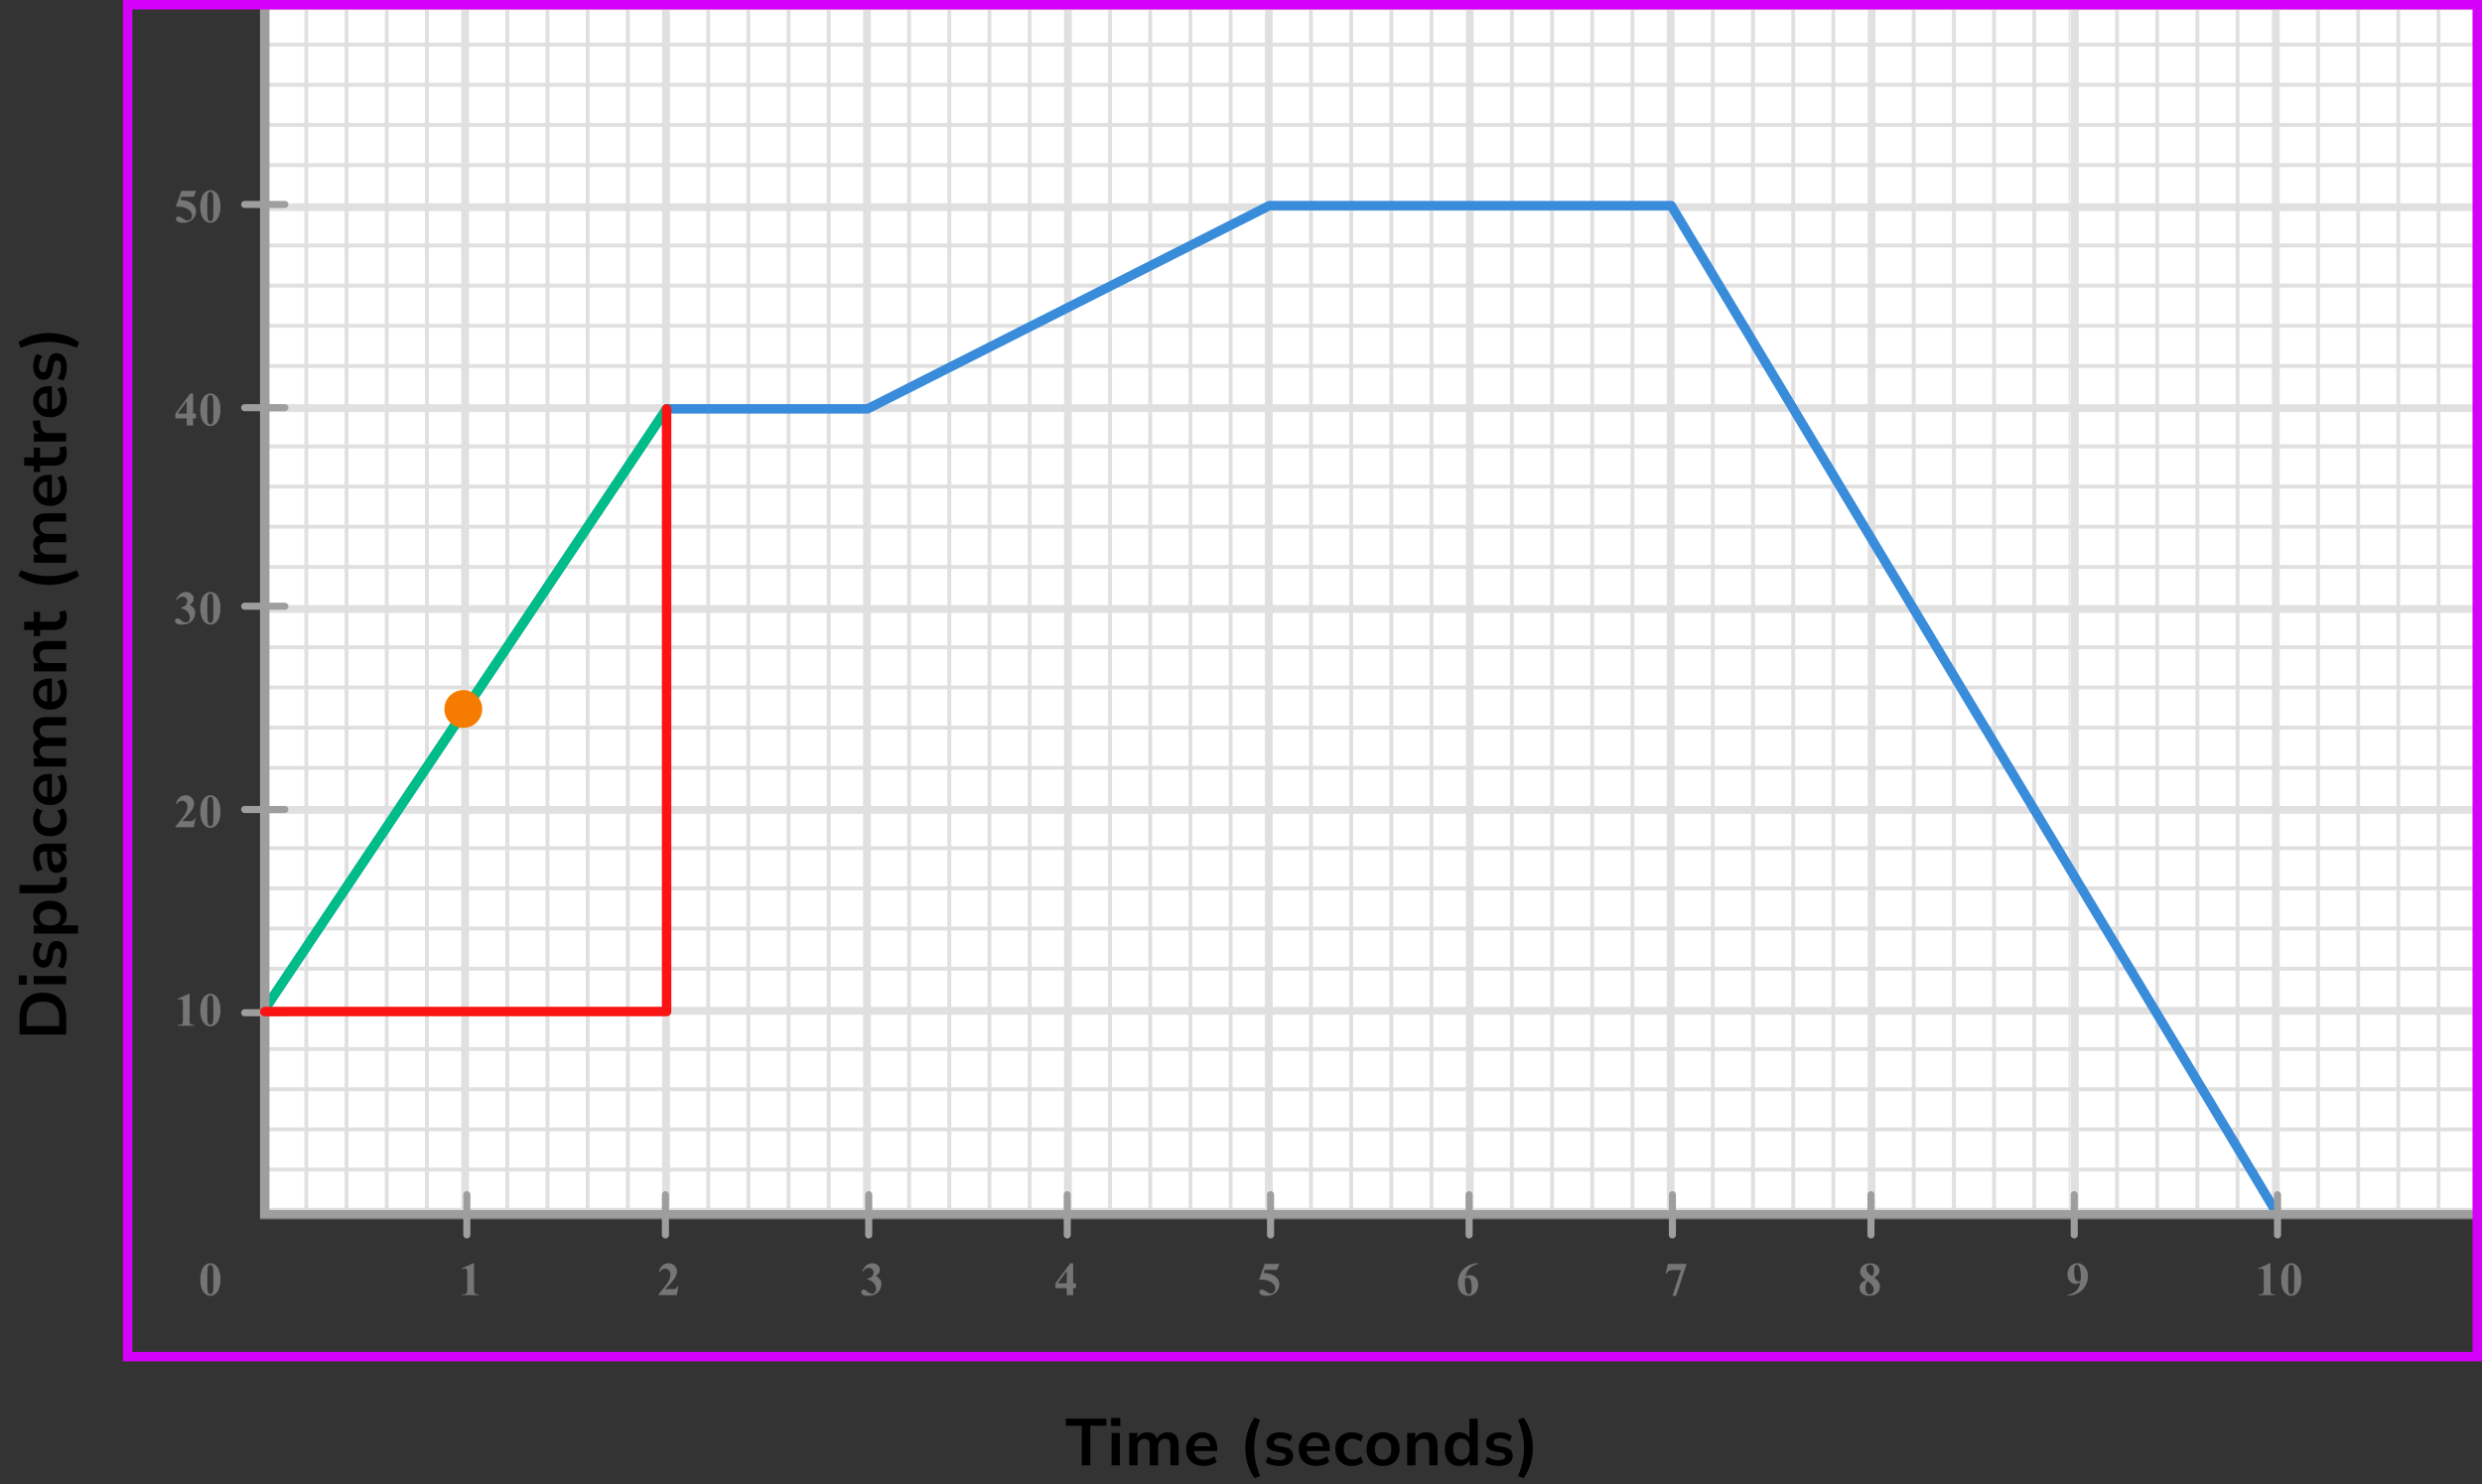 <?xml version="1.0" encoding="UTF-8"?> <svg xmlns="http://www.w3.org/2000/svg" width="525" height="314" viewBox="0 0 525 314" fill="none"><rect x="0" y="0" width="525" height="314" fill="#333333" stroke="none"/><mask id="mask0_2971_111430" style="mask-type:alpha" maskUnits="userSpaceOnUse" x="54" y="0" width="471" height="258"><rect x="54" width="471" height="258" fill="#C4C4C4"></rect></mask><g mask="url(#mask0_2971_111430)"><mask id="mask1_2971_111430" style="mask-type:alpha" maskUnits="userSpaceOnUse" x="56" y="-42" width="383" height="299"><rect x="56" y="-42" width="383" height="299" fill="#C4C4C4"></rect></mask><g mask="url(#mask1_2971_111430)"><mask id="mask2_2971_111430" style="mask-type:alpha" maskUnits="userSpaceOnUse" x="-3" y="-176" width="500" height="494"><rect x="-3" y="-176" width="500" height="493.421" fill="white"></rect></mask><g mask="url(#mask2_2971_111430)"><rect x="-3" y="-176" width="501.645" height="493.421" fill="white"></rect><line x1="55.889" y1="317.421" x2="55.889" y2="-176" stroke="#E0E0E0" stroke-width="1.645"></line><line x1="64.8" y1="317.421" x2="64.8" y2="-176" stroke="#E0E0E0" stroke-width="0.822"></line><line x1="73.3" y1="317.421" x2="73.3" y2="-176" stroke="#E0E0E0" stroke-width="0.822"></line><line x1="81.8" y1="317.421" x2="81.8" y2="-176" stroke="#E0E0E0" stroke-width="0.822"></line><line x1="90.3" y1="317.421" x2="90.3" y2="-176" stroke="#E0E0E0" stroke-width="0.822"></line><line x1="98.389" y1="317.421" x2="98.389" y2="-176" stroke="#E0E0E0" stroke-width="1.645"></line><line x1="107.3" y1="317.421" x2="107.3" y2="-176" stroke="#E0E0E0" stroke-width="0.822"></line><line x1="115.8" y1="317.421" x2="115.8" y2="-176" stroke="#E0E0E0" stroke-width="0.822"></line><line x1="124.3" y1="317.421" x2="124.3" y2="-176" stroke="#E0E0E0" stroke-width="0.822"></line><line x1="132.8" y1="317.421" x2="132.8" y2="-176" stroke="#E0E0E0" stroke-width="0.822"></line><line x1="140.889" y1="317.421" x2="140.889" y2="-176" stroke="#E0E0E0" stroke-width="1.645"></line><line x1="149.8" y1="317.421" x2="149.8" y2="-176" stroke="#E0E0E0" stroke-width="0.822"></line><line x1="158.3" y1="317.421" x2="158.3" y2="-176" stroke="#E0E0E0" stroke-width="0.822"></line><line x1="166.8" y1="317.421" x2="166.8" y2="-176" stroke="#E0E0E0" stroke-width="0.822"></line><line x1="175.3" y1="317.421" x2="175.3" y2="-176" stroke="#E0E0E0" stroke-width="0.822"></line><line x1="183.389" y1="317.421" x2="183.389" y2="-176" stroke="#E0E0E0" stroke-width="1.645"></line><line x1="192.3" y1="317.421" x2="192.3" y2="-176" stroke="#E0E0E0" stroke-width="0.822"></line><line x1="200.8" y1="317.421" x2="200.8" y2="-176" stroke="#E0E0E0" stroke-width="0.822"></line><line x1="209.3" y1="317.421" x2="209.3" y2="-176" stroke="#E0E0E0" stroke-width="0.822"></line><line x1="217.8" y1="317.421" x2="217.8" y2="-176" stroke="#E0E0E0" stroke-width="0.822"></line><line x1="225.889" y1="317.421" x2="225.889" y2="-176" stroke="#E0E0E0" stroke-width="1.645"></line><line x1="234.8" y1="317.421" x2="234.8" y2="-176" stroke="#E0E0E0" stroke-width="0.822"></line><line x1="243.3" y1="317.421" x2="243.3" y2="-176" stroke="#E0E0E0" stroke-width="0.822"></line><line x1="251.8" y1="317.421" x2="251.8" y2="-176" stroke="#E0E0E0" stroke-width="0.822"></line><line x1="260.3" y1="317.421" x2="260.3" y2="-176" stroke="#E0E0E0" stroke-width="0.822"></line><line x1="268.389" y1="317.421" x2="268.389" y2="-176" stroke="#E0E0E0" stroke-width="1.645"></line><line x1="277.3" y1="317.421" x2="277.3" y2="-176" stroke="#E0E0E0" stroke-width="0.822"></line><line x1="285.8" y1="317.421" x2="285.8" y2="-176" stroke="#E0E0E0" stroke-width="0.822"></line><line x1="294.3" y1="317.421" x2="294.3" y2="-176" stroke="#E0E0E0" stroke-width="0.822"></line><line x1="302.8" y1="317.421" x2="302.8" y2="-176" stroke="#E0E0E0" stroke-width="0.822"></line><line x1="310.889" y1="317.421" x2="310.889" y2="-176" stroke="#E0E0E0" stroke-width="1.645"></line><line x1="319.8" y1="317.421" x2="319.8" y2="-176" stroke="#E0E0E0" stroke-width="0.822"></line><line x1="328.3" y1="317.421" x2="328.3" y2="-176" stroke="#E0E0E0" stroke-width="0.822"></line><line x1="336.8" y1="317.421" x2="336.8" y2="-176" stroke="#E0E0E0" stroke-width="0.822"></line><line x1="345.3" y1="317.421" x2="345.3" y2="-176" stroke="#E0E0E0" stroke-width="0.822"></line><line x1="353.389" y1="317.421" x2="353.389" y2="-176" stroke="#E0E0E0" stroke-width="1.645"></line><line x1="362.3" y1="317.421" x2="362.3" y2="-176" stroke="#E0E0E0" stroke-width="0.822"></line><line x1="370.8" y1="317.421" x2="370.8" y2="-176" stroke="#E0E0E0" stroke-width="0.822"></line><line x1="379.3" y1="317.421" x2="379.3" y2="-176" stroke="#E0E0E0" stroke-width="0.822"></line><line x1="387.8" y1="317.421" x2="387.8" y2="-176" stroke="#E0E0E0" stroke-width="0.822"></line><line x1="395.889" y1="317.421" x2="395.889" y2="-176" stroke="#E0E0E0" stroke-width="1.645"></line><line x1="404.8" y1="317.421" x2="404.8" y2="-176" stroke="#E0E0E0" stroke-width="0.822"></line><line x1="413.3" y1="317.421" x2="413.3" y2="-176" stroke="#E0E0E0" stroke-width="0.822"></line><line x1="421.8" y1="317.421" x2="421.8" y2="-176" stroke="#E0E0E0" stroke-width="0.822"></line><line x1="430.3" y1="317.421" x2="430.3" y2="-176" stroke="#E0E0E0" stroke-width="0.822"></line><line x1="438.389" y1="317.421" x2="438.389" y2="-176" stroke="#E0E0E0" stroke-width="1.645"></line><line x1="500.289" y1="256.342" x2="-12.869" y2="256.342" stroke="#E0E0E0" stroke-width="1.645"></line><line x1="500.289" y1="247.431" x2="-12.869" y2="247.431" stroke="#E0E0E0" stroke-width="0.822"></line><line x1="500.289" y1="238.931" x2="-12.869" y2="238.931" stroke="#E0E0E0" stroke-width="0.822"></line><line x1="500.289" y1="230.431" x2="-12.869" y2="230.431" stroke="#E0E0E0" stroke-width="0.822"></line><line x1="500.289" y1="221.931" x2="-12.869" y2="221.931" stroke="#E0E0E0" stroke-width="0.822"></line><line x1="500.289" y1="213.842" x2="-12.869" y2="213.842" stroke="#E0E0E0" stroke-width="1.645"></line><line x1="500.289" y1="204.931" x2="-12.869" y2="204.931" stroke="#E0E0E0" stroke-width="0.822"></line><line x1="500.289" y1="196.431" x2="-12.869" y2="196.431" stroke="#E0E0E0" stroke-width="0.822"></line><line x1="500.289" y1="187.931" x2="-12.869" y2="187.931" stroke="#E0E0E0" stroke-width="0.822"></line><line x1="500.289" y1="179.431" x2="-12.869" y2="179.431" stroke="#E0E0E0" stroke-width="0.822"></line><line x1="500.289" y1="171.342" x2="-12.869" y2="171.342" stroke="#E0E0E0" stroke-width="1.645"></line><line x1="500.289" y1="162.431" x2="-12.869" y2="162.431" stroke="#E0E0E0" stroke-width="0.822"></line><line x1="500.289" y1="153.931" x2="-12.869" y2="153.931" stroke="#E0E0E0" stroke-width="0.822"></line><line x1="500.289" y1="145.431" x2="-12.869" y2="145.431" stroke="#E0E0E0" stroke-width="0.822"></line><line x1="500.289" y1="136.931" x2="-12.869" y2="136.931" stroke="#E0E0E0" stroke-width="0.822"></line><line x1="500.289" y1="128.842" x2="-12.869" y2="128.842" stroke="#E0E0E0" stroke-width="1.645"></line><line x1="500.289" y1="119.931" x2="-12.869" y2="119.931" stroke="#E0E0E0" stroke-width="0.822"></line><line x1="500.289" y1="111.431" x2="-12.869" y2="111.431" stroke="#E0E0E0" stroke-width="0.822"></line><line x1="500.289" y1="102.931" x2="-12.869" y2="102.931" stroke="#E0E0E0" stroke-width="0.822"></line><line x1="500.289" y1="94.431" x2="-12.869" y2="94.431" stroke="#E0E0E0" stroke-width="0.822"></line><line x1="500.289" y1="86.342" x2="-12.869" y2="86.342" stroke="#E0E0E0" stroke-width="1.645"></line><line x1="500.289" y1="77.431" x2="-12.869" y2="77.431" stroke="#E0E0E0" stroke-width="0.822"></line><line x1="500.289" y1="68.931" x2="-12.869" y2="68.931" stroke="#E0E0E0" stroke-width="0.822"></line><line x1="500.289" y1="60.431" x2="-12.869" y2="60.431" stroke="#E0E0E0" stroke-width="0.822"></line><line x1="500.289" y1="51.931" x2="-12.869" y2="51.931" stroke="#E0E0E0" stroke-width="0.822"></line><line x1="500.289" y1="43.842" x2="-12.869" y2="43.842" stroke="#E0E0E0" stroke-width="1.645"></line><line x1="500.289" y1="34.931" x2="-12.869" y2="34.931" stroke="#E0E0E0" stroke-width="0.822"></line><line x1="500.289" y1="26.431" x2="-12.869" y2="26.431" stroke="#E0E0E0" stroke-width="0.822"></line><line x1="500.289" y1="17.931" x2="-12.869" y2="17.931" stroke="#E0E0E0" stroke-width="0.822"></line><line x1="500.289" y1="9.431" x2="-12.869" y2="9.431" stroke="#E0E0E0" stroke-width="0.822"></line><line x1="500.289" y1="1.342" x2="-12.869" y2="1.342" stroke="#E0E0E0" stroke-width="1.645"></line></g></g><mask id="mask3_2971_111430" style="mask-type:alpha" maskUnits="userSpaceOnUse" x="438" y="-42" width="384" height="299"><rect x="438" y="-42" width="384" height="299" fill="#C4C4C4"></rect></mask><g mask="url(#mask3_2971_111430)"><mask id="mask4_2971_111430" style="mask-type:alpha" maskUnits="userSpaceOnUse" x="380" y="-176" width="500" height="494"><rect x="380" y="-176" width="500" height="493.421" fill="white"></rect></mask><g mask="url(#mask4_2971_111430)"><rect x="380" y="-176" width="501.645" height="493.421" fill="white"></rect><line x1="438.889" y1="317.421" x2="438.889" y2="-176" stroke="#E0E0E0" stroke-width="1.645"></line><line x1="447.8" y1="317.421" x2="447.8" y2="-176" stroke="#E0E0E0" stroke-width="0.822"></line><line x1="456.3" y1="317.421" x2="456.3" y2="-176" stroke="#E0E0E0" stroke-width="0.822"></line><line x1="464.8" y1="317.421" x2="464.8" y2="-176" stroke="#E0E0E0" stroke-width="0.822"></line><line x1="473.3" y1="317.421" x2="473.3" y2="-176" stroke="#E0E0E0" stroke-width="0.822"></line><line x1="481.389" y1="317.421" x2="481.389" y2="-176" stroke="#E0E0E0" stroke-width="1.645"></line><line x1="490.3" y1="317.421" x2="490.3" y2="-176" stroke="#E0E0E0" stroke-width="0.822"></line><line x1="498.8" y1="317.421" x2="498.8" y2="-176" stroke="#E0E0E0" stroke-width="0.822"></line><line x1="507.3" y1="317.421" x2="507.3" y2="-176" stroke="#E0E0E0" stroke-width="0.822"></line><line x1="515.8" y1="317.421" x2="515.8" y2="-176" stroke="#E0E0E0" stroke-width="0.822"></line><line x1="523.889" y1="317.421" x2="523.889" y2="-176" stroke="#E0E0E0" stroke-width="1.645"></line><line x1="883.289" y1="256.342" x2="370.131" y2="256.342" stroke="#E0E0E0" stroke-width="1.645"></line><line x1="883.289" y1="247.431" x2="370.131" y2="247.431" stroke="#E0E0E0" stroke-width="0.822"></line><line x1="883.289" y1="238.931" x2="370.131" y2="238.931" stroke="#E0E0E0" stroke-width="0.822"></line><line x1="883.289" y1="230.431" x2="370.131" y2="230.431" stroke="#E0E0E0" stroke-width="0.822"></line><line x1="883.289" y1="221.931" x2="370.131" y2="221.931" stroke="#E0E0E0" stroke-width="0.822"></line><line x1="883.289" y1="213.842" x2="370.131" y2="213.842" stroke="#E0E0E0" stroke-width="1.645"></line><line x1="883.289" y1="204.931" x2="370.131" y2="204.931" stroke="#E0E0E0" stroke-width="0.822"></line><line x1="883.289" y1="196.431" x2="370.131" y2="196.431" stroke="#E0E0E0" stroke-width="0.822"></line><line x1="883.289" y1="187.931" x2="370.131" y2="187.931" stroke="#E0E0E0" stroke-width="0.822"></line><line x1="883.289" y1="179.431" x2="370.131" y2="179.431" stroke="#E0E0E0" stroke-width="0.822"></line><line x1="883.289" y1="171.342" x2="370.131" y2="171.342" stroke="#E0E0E0" stroke-width="1.645"></line><line x1="883.289" y1="162.431" x2="370.131" y2="162.431" stroke="#E0E0E0" stroke-width="0.822"></line><line x1="883.289" y1="153.931" x2="370.131" y2="153.931" stroke="#E0E0E0" stroke-width="0.822"></line><line x1="883.289" y1="145.431" x2="370.131" y2="145.431" stroke="#E0E0E0" stroke-width="0.822"></line><line x1="883.289" y1="136.931" x2="370.131" y2="136.931" stroke="#E0E0E0" stroke-width="0.822"></line><line x1="883.289" y1="128.842" x2="370.131" y2="128.842" stroke="#E0E0E0" stroke-width="1.645"></line><line x1="883.289" y1="119.931" x2="370.131" y2="119.931" stroke="#E0E0E0" stroke-width="0.822"></line><line x1="883.289" y1="111.431" x2="370.131" y2="111.431" stroke="#E0E0E0" stroke-width="0.822"></line><line x1="883.289" y1="102.931" x2="370.131" y2="102.931" stroke="#E0E0E0" stroke-width="0.822"></line><line x1="883.289" y1="94.431" x2="370.131" y2="94.431" stroke="#E0E0E0" stroke-width="0.822"></line><line x1="883.289" y1="86.342" x2="370.131" y2="86.342" stroke="#E0E0E0" stroke-width="1.645"></line><line x1="883.289" y1="77.431" x2="370.131" y2="77.431" stroke="#E0E0E0" stroke-width="0.822"></line><line x1="883.289" y1="68.931" x2="370.131" y2="68.931" stroke="#E0E0E0" stroke-width="0.822"></line><line x1="883.289" y1="60.431" x2="370.131" y2="60.431" stroke="#E0E0E0" stroke-width="0.822"></line><line x1="883.289" y1="51.931" x2="370.131" y2="51.931" stroke="#E0E0E0" stroke-width="0.822"></line><line x1="883.289" y1="43.842" x2="370.131" y2="43.842" stroke="#E0E0E0" stroke-width="1.645"></line><line x1="883.289" y1="34.931" x2="370.131" y2="34.931" stroke="#E0E0E0" stroke-width="0.822"></line><line x1="883.289" y1="26.431" x2="370.131" y2="26.431" stroke="#E0E0E0" stroke-width="0.822"></line><line x1="883.289" y1="17.931" x2="370.131" y2="17.931" stroke="#E0E0E0" stroke-width="0.822"></line><line x1="883.289" y1="9.431" x2="370.131" y2="9.431" stroke="#E0E0E0" stroke-width="0.822"></line><line x1="883.289" y1="1.342" x2="370.131" y2="1.342" stroke="#E0E0E0" stroke-width="1.645"></line></g></g><path d="M56 213.5L141 86.5H183.5L268.5 43.5H353.5L481.5 256.5" stroke="#398CDA" stroke-width="2" stroke-linecap="round" stroke-linejoin="round"></path><path d="M56 213.5L141 86.5" stroke="#00BC89" stroke-width="2" stroke-linecap="round" stroke-linejoin="round"></path><path d="M56 -145L56 256.5" stroke="#9E9E9E" stroke-width="2"></path><path d="M55 257L531 257" stroke="#9E9E9E" stroke-width="2"></path></g><line x1="98.75" y1="252.75" x2="98.75" y2="261.25" stroke="#9E9E9E" stroke-width="1.5" stroke-linecap="round"></line><line x1="140.75" y1="252.75" x2="140.75" y2="261.25" stroke="#9E9E9E" stroke-width="1.5" stroke-linecap="round"></line><line x1="183.75" y1="252.75" x2="183.75" y2="261.25" stroke="#9E9E9E" stroke-width="1.5" stroke-linecap="round"></line><line x1="225.75" y1="252.75" x2="225.75" y2="261.25" stroke="#9E9E9E" stroke-width="1.5" stroke-linecap="round"></line><line x1="268.75" y1="252.75" x2="268.75" y2="261.25" stroke="#9E9E9E" stroke-width="1.5" stroke-linecap="round"></line><line x1="310.75" y1="252.75" x2="310.75" y2="261.25" stroke="#9E9E9E" stroke-width="1.5" stroke-linecap="round"></line><line x1="353.75" y1="252.75" x2="353.75" y2="261.25" stroke="#9E9E9E" stroke-width="1.5" stroke-linecap="round"></line><line x1="395.75" y1="252.75" x2="395.75" y2="261.25" stroke="#9E9E9E" stroke-width="1.5" stroke-linecap="round"></line><line x1="438.75" y1="252.75" x2="438.75" y2="261.25" stroke="#9E9E9E" stroke-width="1.5" stroke-linecap="round"></line><line x1="481.75" y1="252.75" x2="481.75" y2="261.25" stroke="#9E9E9E" stroke-width="1.5" stroke-linecap="round"></line><line x1="51.75" y1="214.25" x2="60.25" y2="214.25" stroke="#9E9E9E" stroke-width="1.5" stroke-linecap="round"></line><line x1="51.75" y1="171.25" x2="60.25" y2="171.25" stroke="#9E9E9E" stroke-width="1.5" stroke-linecap="round"></line><line x1="51.75" y1="128.25" x2="60.25" y2="128.25" stroke="#9E9E9E" stroke-width="1.5" stroke-linecap="round"></line><line x1="51.75" y1="86.25" x2="60.25" y2="86.25" stroke="#9E9E9E" stroke-width="1.5" stroke-linecap="round"></line><line x1="51.75" y1="43.25" x2="60.25" y2="43.25" stroke="#9E9E9E" stroke-width="1.5" stroke-linecap="round"></line><path d="M46.634 270.689C46.634 271.35 46.541 271.967 46.355 272.54C46.245 272.892 46.095 273.18 45.906 273.404C45.721 273.629 45.509 273.808 45.272 273.941C45.034 274.072 44.775 274.137 44.495 274.137C44.176 274.137 43.888 274.055 43.631 273.893C43.374 273.73 43.146 273.497 42.947 273.194C42.804 272.973 42.679 272.678 42.571 272.311C42.431 271.812 42.361 271.298 42.361 270.768C42.361 270.048 42.462 269.387 42.664 268.785C42.83 268.287 43.082 267.906 43.421 267.643C43.759 267.376 44.117 267.242 44.495 267.242C44.879 267.242 45.237 267.374 45.569 267.638C45.905 267.898 46.15 268.25 46.307 268.692C46.525 269.301 46.634 269.967 46.634 270.689ZM45.13 270.68C45.13 269.521 45.123 268.845 45.11 268.653C45.078 268.201 45 267.895 44.876 267.735C44.795 267.631 44.663 267.579 44.48 267.579C44.34 267.579 44.23 267.618 44.148 267.696C44.028 267.81 43.947 268.012 43.904 268.302C43.862 268.588 43.841 269.592 43.841 271.314C43.841 272.252 43.873 272.88 43.938 273.199C43.987 273.43 44.057 273.585 44.148 273.663C44.24 273.741 44.36 273.78 44.51 273.78C44.672 273.78 44.795 273.728 44.876 273.624C45.013 273.442 45.091 273.16 45.11 272.779L45.13 270.68Z" fill="#757575"></path><path d="M100.257 267.242V272.657C100.257 273.064 100.275 273.325 100.311 273.438C100.346 273.549 100.421 273.64 100.535 273.712C100.649 273.784 100.831 273.819 101.082 273.819H101.233V274H97.747V273.819H97.923C98.206 273.819 98.408 273.787 98.528 273.722C98.649 273.657 98.73 273.567 98.772 273.453C98.815 273.339 98.836 273.074 98.836 272.657V269.225C98.836 268.919 98.821 268.728 98.792 268.653C98.763 268.575 98.707 268.51 98.626 268.458C98.548 268.403 98.457 268.375 98.353 268.375C98.186 268.375 97.985 268.427 97.747 268.531L97.659 268.355L100.096 267.242H100.257Z" fill="#757575"></path><path d="M143.141 274H139.244V273.893C140.439 272.47 141.163 271.513 141.417 271.021C141.674 270.53 141.803 270.05 141.803 269.581C141.803 269.239 141.697 268.956 141.485 268.731C141.274 268.504 141.015 268.39 140.709 268.39C140.208 268.39 139.819 268.64 139.542 269.142L139.361 269.078C139.537 268.453 139.804 267.991 140.162 267.691C140.52 267.392 140.934 267.242 141.402 267.242C141.738 267.242 142.044 267.32 142.32 267.477C142.597 267.633 142.813 267.848 142.97 268.121C143.126 268.391 143.204 268.645 143.204 268.883C143.204 269.316 143.084 269.755 142.843 270.201C142.514 270.803 141.796 271.643 140.689 272.721H142.12C142.472 272.721 142.7 272.706 142.804 272.677C142.911 272.647 142.999 272.599 143.067 272.53C143.136 272.459 143.225 272.311 143.336 272.086H143.512L143.141 274Z" fill="#757575"></path><path d="M183.479 270.68V270.509C183.851 270.401 184.108 270.302 184.251 270.211C184.394 270.117 184.518 269.975 184.622 269.786C184.726 269.594 184.778 269.4 184.778 269.205C184.778 268.935 184.679 268.704 184.48 268.512C184.285 268.316 184.041 268.219 183.748 268.219C183.292 268.219 182.905 268.46 182.586 268.941L182.405 268.878C182.64 268.334 182.939 267.926 183.304 267.652C183.672 267.379 184.08 267.242 184.529 267.242C184.988 267.242 185.366 267.382 185.662 267.662C185.962 267.942 186.111 268.269 186.111 268.644C186.111 268.888 186.041 269.124 185.901 269.352C185.765 269.576 185.548 269.775 185.252 269.947C185.633 270.133 185.923 270.362 186.121 270.636C186.323 270.906 186.424 271.246 186.424 271.656C186.424 272.346 186.173 272.934 185.672 273.419C185.174 273.901 184.505 274.142 183.665 274.142C183.105 274.142 182.697 274.049 182.439 273.863C182.254 273.733 182.161 273.565 182.161 273.36C182.161 273.211 182.215 273.084 182.322 272.979C182.43 272.872 182.553 272.818 182.693 272.818C182.801 272.818 182.902 272.841 182.996 272.887C183.048 272.913 183.232 273.056 183.548 273.316C183.867 273.574 184.165 273.702 184.441 273.702C184.682 273.702 184.889 273.608 185.062 273.419C185.234 273.227 185.32 272.984 185.32 272.691C185.32 272.245 185.164 271.835 184.852 271.461C184.539 271.083 184.082 270.823 183.479 270.68Z" fill="#757575"></path><path d="M223.249 271.505L226.394 267.242H226.989V271.505H227.595V272.516H226.989V274H225.646V272.516H223.249V271.505ZM223.723 271.505H225.646V268.893L223.723 271.505Z" fill="#757575"></path><path d="M267.523 267.379H270.624L270.131 268.639H267.523L267.274 269.298C268.397 269.34 269.262 269.62 269.867 270.138C270.365 270.564 270.614 271.095 270.614 271.729C270.614 272.136 270.499 272.535 270.268 272.926C270.036 273.313 269.711 273.613 269.291 273.824C268.871 274.033 268.41 274.137 267.909 274.137C267.369 274.137 266.954 274.036 266.664 273.834C266.462 273.691 266.361 273.528 266.361 273.346C266.361 273.206 266.413 273.082 266.518 272.975C266.625 272.867 266.749 272.813 266.889 272.813C267.016 272.813 267.144 272.84 267.274 272.892C267.405 272.944 267.628 273.08 267.943 273.302C268.142 273.438 268.313 273.533 268.456 273.585C268.557 273.624 268.671 273.644 268.798 273.644C269.065 273.644 269.291 273.546 269.477 273.351C269.665 273.155 269.76 272.921 269.76 272.647C269.76 272.075 269.473 271.609 268.9 271.251C268.327 270.893 267.605 270.714 266.732 270.714C266.645 270.714 266.513 270.715 266.337 270.719L267.523 267.379Z" fill="#757575"></path><path d="M312.697 267.242V267.379C312.108 267.529 311.634 267.722 311.276 267.96C310.922 268.194 310.64 268.481 310.432 268.819C310.227 269.155 310.067 269.571 309.953 270.069C310.096 269.972 310.215 269.908 310.31 269.879C310.521 269.814 310.734 269.781 310.949 269.781C311.444 269.781 311.856 269.962 312.185 270.323C312.517 270.681 312.683 271.171 312.683 271.793C312.683 272.229 312.593 272.63 312.414 272.994C312.235 273.359 311.981 273.64 311.652 273.839C311.324 274.037 310.972 274.137 310.598 274.137C310.191 274.137 309.815 274.026 309.47 273.805C309.125 273.58 308.854 273.253 308.659 272.823C308.467 272.394 308.371 271.926 308.371 271.422C308.371 270.68 308.549 269.99 308.903 269.352C309.261 268.71 309.768 268.201 310.422 267.823C311.079 267.442 311.838 267.249 312.697 267.242ZM309.89 270.465C309.864 270.914 309.851 271.243 309.851 271.451C309.851 271.9 309.893 272.335 309.978 272.755C310.065 273.175 310.184 273.469 310.334 273.639C310.441 273.759 310.568 273.819 310.715 273.819C310.865 273.819 310.998 273.733 311.115 273.561C311.232 273.385 311.291 273.03 311.291 272.496C311.291 271.598 311.182 270.978 310.964 270.636C310.824 270.414 310.635 270.304 310.397 270.304C310.267 270.304 310.098 270.357 309.89 270.465Z" fill="#757575"></path><path d="M353.772 274.137L355.574 268.673H354.202C353.665 268.673 353.261 268.743 352.991 268.883C352.802 268.98 352.646 269.164 352.522 269.435H352.337L352.815 267.379H356.761L354.539 274.137H353.772Z" fill="#757575"></path><path d="M396.408 270.26C396.874 270.602 397.196 270.921 397.375 271.217C397.557 271.51 397.648 271.847 397.648 272.228C397.648 272.761 397.447 273.214 397.043 273.585C396.643 273.953 396.097 274.137 395.407 274.137C394.753 274.137 394.247 273.976 393.889 273.653C393.531 273.331 393.352 272.937 393.352 272.472C393.352 272.117 393.454 271.806 393.659 271.539C393.868 271.272 394.213 271.028 394.694 270.807C394.17 270.406 393.833 270.079 393.684 269.825C393.537 269.571 393.464 269.277 393.464 268.941C393.464 268.499 393.651 268.11 394.025 267.774C394.403 267.436 394.919 267.267 395.573 267.267C396.205 267.267 396.69 267.416 397.028 267.716C397.37 268.012 397.541 268.368 397.541 268.785C397.541 269.098 397.448 269.374 397.263 269.615C397.08 269.853 396.796 270.068 396.408 270.26ZM396.037 270.011C396.158 269.848 396.247 269.666 396.306 269.464C396.364 269.262 396.394 269.041 396.394 268.8C396.394 268.377 396.302 268.053 396.12 267.828C395.983 267.656 395.795 267.569 395.554 267.569C395.336 267.569 395.15 267.649 394.997 267.809C394.844 267.965 394.768 268.16 394.768 268.395C394.768 268.632 394.852 268.88 395.021 269.137C395.194 269.391 395.533 269.682 396.037 270.011ZM395.061 271.041C394.96 271.132 394.888 271.215 394.846 271.29C394.781 271.404 394.722 271.57 394.67 271.788C394.618 272.006 394.592 272.234 394.592 272.472C394.592 272.778 394.631 273.035 394.709 273.243C394.787 273.448 394.898 273.596 395.041 273.688C395.188 273.779 395.337 273.824 395.49 273.824C395.728 273.824 395.928 273.738 396.091 273.565C396.254 273.39 396.335 273.15 396.335 272.848C396.335 272.216 395.91 271.614 395.061 271.041Z" fill="#757575"></path><path d="M437.308 274.137V274C437.848 273.876 438.305 273.694 438.68 273.453C439.057 273.212 439.355 272.914 439.573 272.56C439.795 272.205 439.949 271.796 440.037 271.334C439.835 271.438 439.663 271.511 439.52 271.554C439.38 271.593 439.231 271.612 439.075 271.612C438.574 271.612 438.156 271.432 437.82 271.07C437.488 270.709 437.322 270.214 437.322 269.586C437.322 269.15 437.412 268.751 437.591 268.39C437.773 268.025 438.032 267.743 438.367 267.545C438.702 267.343 439.051 267.242 439.412 267.242C439.799 267.242 440.166 267.353 440.511 267.574C440.856 267.796 441.131 268.116 441.336 268.536C441.541 268.956 441.644 269.435 441.644 269.972C441.644 270.668 441.476 271.336 441.141 271.974C440.809 272.612 440.312 273.124 439.651 273.512C438.991 273.896 438.209 274.104 437.308 274.137ZM440.11 270.924C440.143 270.559 440.159 270.239 440.159 269.962C440.159 269.369 440.091 268.818 439.954 268.307C439.876 268.023 439.76 267.815 439.607 267.682C439.526 267.61 439.42 267.574 439.29 267.574C439.127 267.574 439 267.644 438.909 267.784C438.782 267.976 438.719 268.342 438.719 268.883C438.719 269.785 438.826 270.406 439.041 270.748C439.181 270.969 439.37 271.08 439.607 271.08C439.734 271.08 439.902 271.028 440.11 270.924Z" fill="#757575"></path><path d="M480.257 267.242V272.657C480.257 273.064 480.275 273.325 480.311 273.438C480.346 273.549 480.421 273.64 480.535 273.712C480.649 273.784 480.831 273.819 481.082 273.819H481.233V274H477.747V273.819H477.923C478.206 273.819 478.408 273.787 478.528 273.722C478.649 273.657 478.73 273.567 478.772 273.453C478.815 273.339 478.836 273.074 478.836 272.657V269.225C478.836 268.919 478.821 268.728 478.792 268.653C478.763 268.575 478.707 268.51 478.626 268.458C478.548 268.403 478.457 268.375 478.353 268.375C478.187 268.375 477.985 268.427 477.747 268.531L477.659 268.355L480.096 267.242H480.257ZM486.784 270.689C486.784 271.35 486.691 271.967 486.505 272.54C486.395 272.892 486.245 273.18 486.056 273.404C485.871 273.629 485.659 273.808 485.421 273.941C485.184 274.072 484.925 274.137 484.645 274.137C484.326 274.137 484.038 274.055 483.781 273.893C483.524 273.73 483.296 273.497 483.097 273.194C482.954 272.973 482.829 272.678 482.721 272.311C482.581 271.812 482.511 271.298 482.511 270.768C482.511 270.048 482.612 269.387 482.814 268.785C482.98 268.287 483.232 267.906 483.571 267.643C483.909 267.376 484.268 267.242 484.645 267.242C485.029 267.242 485.387 267.374 485.719 267.638C486.055 267.898 486.3 268.25 486.457 268.692C486.675 269.301 486.784 269.967 486.784 270.689ZM485.28 270.68C485.28 269.521 485.273 268.845 485.26 268.653C485.228 268.201 485.15 267.895 485.026 267.735C484.945 267.631 484.813 267.579 484.63 267.579C484.49 267.579 484.38 267.618 484.298 267.696C484.178 267.81 484.097 268.012 484.054 268.302C484.012 268.588 483.991 269.592 483.991 271.314C483.991 272.252 484.023 272.88 484.088 273.199C484.137 273.43 484.207 273.585 484.298 273.663C484.39 273.741 484.51 273.78 484.66 273.78C484.823 273.78 484.945 273.728 485.026 273.624C485.163 273.442 485.241 273.16 485.26 272.779L485.28 270.68Z" fill="#757575"></path><path d="M40.107 210.242V215.657C40.107 216.064 40.125 216.325 40.16 216.438C40.196 216.549 40.271 216.64 40.385 216.712C40.499 216.784 40.681 216.819 40.932 216.819H41.083V217H37.597V216.819H37.773C38.056 216.819 38.258 216.787 38.378 216.722C38.499 216.657 38.58 216.567 38.623 216.453C38.665 216.339 38.686 216.074 38.686 215.657V212.225C38.686 211.919 38.671 211.728 38.642 211.653C38.613 211.575 38.557 211.51 38.476 211.458C38.398 211.403 38.307 211.375 38.203 211.375C38.036 211.375 37.835 211.427 37.597 211.531L37.509 211.355L39.946 210.242H40.107ZM46.634 213.689C46.634 214.35 46.541 214.967 46.355 215.54C46.245 215.892 46.095 216.18 45.906 216.404C45.721 216.629 45.509 216.808 45.272 216.941C45.034 217.072 44.775 217.137 44.495 217.137C44.176 217.137 43.888 217.055 43.631 216.893C43.374 216.73 43.146 216.497 42.947 216.194C42.804 215.973 42.679 215.678 42.571 215.311C42.431 214.812 42.361 214.298 42.361 213.768C42.361 213.048 42.462 212.387 42.664 211.785C42.83 211.287 43.082 210.906 43.421 210.643C43.759 210.376 44.117 210.242 44.495 210.242C44.879 210.242 45.237 210.374 45.569 210.638C45.905 210.898 46.15 211.25 46.307 211.692C46.525 212.301 46.634 212.967 46.634 213.689ZM45.13 213.68C45.13 212.521 45.123 211.845 45.11 211.653C45.078 211.201 45 210.895 44.876 210.735C44.795 210.631 44.663 210.579 44.48 210.579C44.34 210.579 44.23 210.618 44.148 210.696C44.028 210.81 43.947 211.012 43.904 211.302C43.862 211.588 43.841 212.592 43.841 214.314C43.841 215.252 43.873 215.88 43.938 216.199C43.987 216.43 44.057 216.585 44.148 216.663C44.24 216.741 44.36 216.78 44.51 216.78C44.672 216.78 44.795 216.728 44.876 216.624C45.013 216.442 45.091 216.16 45.11 215.779L45.13 213.68Z" fill="#757575"></path><path d="M40.991 175H37.094V174.893C38.289 173.47 39.013 172.513 39.267 172.021C39.524 171.53 39.653 171.05 39.653 170.581C39.653 170.239 39.547 169.956 39.335 169.731C39.124 169.504 38.865 169.39 38.559 169.39C38.058 169.39 37.669 169.64 37.392 170.142L37.211 170.078C37.387 169.453 37.654 168.991 38.012 168.691C38.37 168.392 38.784 168.242 39.252 168.242C39.588 168.242 39.894 168.32 40.17 168.477C40.447 168.633 40.663 168.848 40.82 169.121C40.976 169.391 41.054 169.645 41.054 169.883C41.054 170.316 40.934 170.755 40.693 171.201C40.364 171.803 39.646 172.643 38.539 173.721H39.97C40.322 173.721 40.55 173.706 40.654 173.677C40.761 173.647 40.849 173.599 40.917 173.53C40.986 173.459 41.075 173.311 41.186 173.086H41.362L40.991 175ZM46.634 171.689C46.634 172.35 46.541 172.967 46.355 173.54C46.245 173.892 46.095 174.18 45.906 174.404C45.721 174.629 45.509 174.808 45.272 174.941C45.034 175.072 44.775 175.137 44.495 175.137C44.176 175.137 43.888 175.055 43.631 174.893C43.374 174.73 43.146 174.497 42.947 174.194C42.804 173.973 42.679 173.678 42.571 173.311C42.431 172.812 42.361 172.298 42.361 171.768C42.361 171.048 42.462 170.387 42.664 169.785C42.83 169.287 43.082 168.906 43.421 168.643C43.759 168.376 44.117 168.242 44.495 168.242C44.879 168.242 45.237 168.374 45.569 168.638C45.905 168.898 46.15 169.25 46.307 169.692C46.525 170.301 46.634 170.967 46.634 171.689ZM45.13 171.68C45.13 170.521 45.123 169.845 45.11 169.653C45.078 169.201 45 168.895 44.876 168.735C44.795 168.631 44.663 168.579 44.48 168.579C44.34 168.579 44.23 168.618 44.148 168.696C44.028 168.81 43.947 169.012 43.904 169.302C43.862 169.588 43.841 170.592 43.841 172.314C43.841 173.252 43.873 173.88 43.938 174.199C43.987 174.43 44.057 174.585 44.148 174.663C44.24 174.741 44.36 174.78 44.51 174.78C44.672 174.78 44.795 174.728 44.876 174.624C45.013 174.442 45.091 174.16 45.11 173.779L45.13 171.68Z" fill="#757575"></path><path d="M38.33 128.68V128.509C38.701 128.401 38.958 128.302 39.101 128.211C39.244 128.117 39.368 127.975 39.472 127.786C39.576 127.594 39.628 127.4 39.628 127.205C39.628 126.935 39.529 126.704 39.331 126.512C39.135 126.316 38.891 126.219 38.598 126.219C38.142 126.219 37.755 126.46 37.436 126.941L37.255 126.878C37.49 126.334 37.789 125.926 38.154 125.652C38.522 125.379 38.93 125.242 39.379 125.242C39.838 125.242 40.216 125.382 40.512 125.662C40.812 125.942 40.961 126.269 40.961 126.644C40.961 126.888 40.891 127.124 40.751 127.352C40.615 127.576 40.398 127.775 40.102 127.947C40.483 128.133 40.773 128.362 40.971 128.636C41.173 128.906 41.274 129.246 41.274 129.656C41.274 130.346 41.023 130.934 40.522 131.419C40.024 131.901 39.355 132.142 38.515 132.142C37.955 132.142 37.547 132.049 37.289 131.863C37.104 131.733 37.011 131.565 37.011 131.36C37.011 131.211 37.065 131.084 37.172 130.979C37.28 130.872 37.403 130.818 37.543 130.818C37.651 130.818 37.752 130.841 37.846 130.887C37.898 130.913 38.082 131.056 38.398 131.316C38.717 131.574 39.015 131.702 39.291 131.702C39.532 131.702 39.739 131.608 39.911 131.419C40.084 131.227 40.17 130.984 40.17 130.691C40.17 130.245 40.014 129.835 39.702 129.461C39.389 129.083 38.932 128.823 38.33 128.68ZM46.634 128.689C46.634 129.35 46.541 129.967 46.355 130.54C46.245 130.892 46.095 131.18 45.906 131.404C45.721 131.629 45.509 131.808 45.272 131.941C45.034 132.072 44.775 132.137 44.495 132.137C44.176 132.137 43.888 132.055 43.631 131.893C43.374 131.73 43.146 131.497 42.947 131.194C42.804 130.973 42.679 130.678 42.571 130.311C42.431 129.812 42.361 129.298 42.361 128.768C42.361 128.048 42.462 127.387 42.664 126.785C42.83 126.287 43.082 125.906 43.421 125.643C43.759 125.376 44.117 125.242 44.495 125.242C44.879 125.242 45.237 125.374 45.569 125.638C45.905 125.898 46.15 126.25 46.307 126.692C46.525 127.301 46.634 127.967 46.634 128.689ZM45.13 128.68C45.13 127.521 45.123 126.845 45.11 126.653C45.078 126.201 45 125.895 44.876 125.735C44.795 125.631 44.663 125.579 44.48 125.579C44.34 125.579 44.23 125.618 44.148 125.696C44.028 125.81 43.947 126.012 43.904 126.302C43.862 126.588 43.841 127.592 43.841 129.314C43.841 130.252 43.873 130.88 43.938 131.199C43.987 131.43 44.057 131.585 44.148 131.663C44.24 131.741 44.36 131.78 44.51 131.78C44.672 131.78 44.795 131.728 44.876 131.624C45.013 131.442 45.091 131.16 45.11 130.779L45.13 128.68Z" fill="#757575"></path><path d="M37.099 87.505L40.244 83.242H40.839V87.505H41.445V88.516H40.839V90H39.496V88.516H37.099V87.505ZM37.573 87.505H39.496V84.893L37.573 87.505ZM46.634 86.689C46.634 87.35 46.541 87.967 46.355 88.54C46.245 88.892 46.095 89.18 45.906 89.404C45.721 89.629 45.509 89.808 45.272 89.941C45.034 90.072 44.775 90.137 44.495 90.137C44.176 90.137 43.888 90.055 43.631 89.893C43.374 89.73 43.146 89.497 42.947 89.194C42.804 88.973 42.679 88.678 42.571 88.311C42.431 87.812 42.361 87.298 42.361 86.768C42.361 86.048 42.462 85.387 42.664 84.785C42.83 84.287 43.082 83.906 43.421 83.643C43.759 83.376 44.117 83.242 44.495 83.242C44.879 83.242 45.237 83.374 45.569 83.638C45.905 83.898 46.15 84.25 46.307 84.692C46.525 85.301 46.634 85.967 46.634 86.689ZM45.13 86.68C45.13 85.521 45.123 84.845 45.11 84.653C45.078 84.201 45 83.895 44.876 83.735C44.795 83.631 44.663 83.579 44.48 83.579C44.34 83.579 44.23 83.618 44.148 83.696C44.028 83.81 43.947 84.012 43.904 84.302C43.862 84.588 43.841 85.592 43.841 87.314C43.841 88.252 43.873 88.88 43.938 89.199C43.987 89.43 44.057 89.585 44.148 89.663C44.24 89.741 44.36 89.78 44.51 89.78C44.672 89.78 44.795 89.728 44.876 89.624C45.013 89.442 45.091 89.16 45.11 88.779L45.13 86.68Z" fill="#757575"></path><path d="M38.373 40.379H41.474L40.981 41.639H38.373L38.124 42.298C39.248 42.34 40.112 42.62 40.717 43.138C41.215 43.564 41.464 44.095 41.464 44.73C41.464 45.136 41.349 45.535 41.118 45.926C40.886 46.313 40.561 46.613 40.141 46.824C39.721 47.033 39.261 47.137 38.759 47.137C38.219 47.137 37.804 47.036 37.514 46.834C37.312 46.691 37.211 46.528 37.211 46.346C37.211 46.206 37.263 46.082 37.368 45.975C37.475 45.867 37.599 45.813 37.739 45.813C37.866 45.813 37.994 45.84 38.124 45.892C38.255 45.944 38.478 46.08 38.793 46.302C38.992 46.438 39.163 46.533 39.306 46.585C39.407 46.624 39.521 46.644 39.648 46.644C39.915 46.644 40.141 46.546 40.327 46.351C40.515 46.155 40.61 45.921 40.61 45.648C40.61 45.075 40.323 44.609 39.75 44.251C39.178 43.893 38.455 43.714 37.582 43.714C37.495 43.714 37.363 43.715 37.187 43.719L38.373 40.379ZM46.634 43.69C46.634 44.35 46.541 44.967 46.355 45.54C46.245 45.892 46.095 46.18 45.906 46.404C45.721 46.629 45.509 46.808 45.272 46.941C45.034 47.072 44.775 47.137 44.495 47.137C44.176 47.137 43.888 47.055 43.631 46.893C43.374 46.73 43.146 46.497 42.947 46.194C42.804 45.973 42.679 45.678 42.571 45.31C42.431 44.812 42.361 44.298 42.361 43.768C42.361 43.048 42.462 42.387 42.664 41.785C42.83 41.287 43.082 40.906 43.421 40.643C43.759 40.376 44.117 40.242 44.495 40.242C44.879 40.242 45.237 40.374 45.569 40.638C45.905 40.898 46.15 41.25 46.307 41.692C46.525 42.301 46.634 42.967 46.634 43.69ZM45.13 43.68C45.13 42.521 45.123 41.845 45.11 41.653C45.078 41.201 45 40.895 44.876 40.735C44.795 40.631 44.663 40.579 44.48 40.579C44.34 40.579 44.23 40.618 44.148 40.696C44.028 40.81 43.947 41.012 43.904 41.302C43.862 41.588 43.841 42.592 43.841 44.315C43.841 45.252 43.873 45.88 43.938 46.199C43.987 46.43 44.057 46.585 44.148 46.663C44.24 46.741 44.36 46.78 44.51 46.78C44.672 46.78 44.795 46.728 44.876 46.624C45.013 46.442 45.091 46.16 45.11 45.779L45.13 43.68Z" fill="#757575"></path><path d="M56 214H141V86.5" stroke="#FB1313" stroke-width="2" stroke-linecap="round" stroke-linejoin="round"></path><path d="M228.826 310V301.628H225.438V300.13H234.006V301.628H230.618V310H228.826ZM235.011 301.684V299.976H236.971V301.684H235.011ZM235.123 310V303.154H236.873V310H235.123ZM238.869 310V303.154H240.577V304.204C240.783 303.831 241.067 303.541 241.431 303.336C241.795 303.121 242.215 303.014 242.691 303.014C243.718 303.014 244.39 303.462 244.707 304.358C244.922 303.938 245.23 303.611 245.631 303.378C246.033 303.135 246.49 303.014 247.003 303.014C248.543 303.014 249.313 303.952 249.313 305.828V310H247.563V305.898C247.563 305.375 247.475 304.993 247.297 304.75C247.129 304.507 246.84 304.386 246.429 304.386C245.972 304.386 245.613 304.549 245.351 304.876C245.09 305.193 244.959 305.637 244.959 306.206V310H243.209V305.898C243.209 305.375 243.121 304.993 242.943 304.75C242.775 304.507 242.491 304.386 242.089 304.386C241.632 304.386 241.273 304.549 241.011 304.876C240.75 305.193 240.619 305.637 240.619 306.206V310H238.869ZM254.643 310.14C253.868 310.14 253.201 309.995 252.641 309.706C252.081 309.417 251.647 309.006 251.339 308.474C251.04 307.942 250.891 307.312 250.891 306.584C250.891 305.875 251.035 305.254 251.325 304.722C251.623 304.19 252.029 303.775 252.543 303.476C253.065 303.168 253.658 303.014 254.321 303.014C255.291 303.014 256.057 303.322 256.617 303.938C257.186 304.554 257.471 305.394 257.471 306.458V306.976H252.571C252.701 308.199 253.401 308.81 254.671 308.81C255.053 308.81 255.436 308.754 255.819 308.642C256.201 308.521 256.551 308.334 256.869 308.082L257.359 309.258C257.032 309.529 256.621 309.743 256.127 309.902C255.632 310.061 255.137 310.14 254.643 310.14ZM254.391 304.204C253.877 304.204 253.462 304.363 253.145 304.68C252.827 304.997 252.636 305.427 252.571 305.968H256.015C255.977 305.399 255.819 304.965 255.539 304.666C255.268 304.358 254.885 304.204 254.391 304.204ZM265.352 312.73C264.661 311.703 264.167 310.658 263.868 309.594C263.569 308.521 263.42 307.429 263.42 306.318C263.42 305.198 263.569 304.106 263.868 303.042C264.167 301.978 264.661 300.933 265.352 299.906L266.542 300.382C266.103 301.455 265.786 302.459 265.59 303.392C265.394 304.316 265.296 305.291 265.296 306.318C265.296 307.335 265.394 308.311 265.59 309.244C265.786 310.177 266.103 311.181 266.542 312.254L265.352 312.73ZM270.604 310.14C270.025 310.14 269.484 310.07 268.98 309.93C268.476 309.79 268.056 309.589 267.72 309.328L268.168 308.18C268.513 308.413 268.9 308.595 269.33 308.726C269.759 308.847 270.188 308.908 270.618 308.908C271.066 308.908 271.397 308.833 271.612 308.684C271.836 308.525 271.948 308.32 271.948 308.068C271.948 307.676 271.658 307.424 271.08 307.312L269.68 307.046C268.494 306.822 267.902 306.206 267.902 305.198C267.902 304.75 268.023 304.363 268.266 304.036C268.518 303.709 268.863 303.457 269.302 303.28C269.74 303.103 270.244 303.014 270.814 303.014C271.299 303.014 271.766 303.084 272.214 303.224C272.662 303.355 273.044 303.555 273.362 303.826L272.886 304.974C272.615 304.75 272.288 304.573 271.906 304.442C271.532 304.311 271.173 304.246 270.828 304.246C270.37 304.246 270.03 304.325 269.806 304.484C269.591 304.643 269.484 304.853 269.484 305.114C269.484 305.525 269.75 305.777 270.282 305.87L271.682 306.136C272.288 306.248 272.746 306.453 273.054 306.752C273.371 307.051 273.53 307.452 273.53 307.956C273.53 308.637 273.264 309.174 272.732 309.566C272.2 309.949 271.49 310.14 270.604 310.14ZM278.458 310.14C277.683 310.14 277.016 309.995 276.456 309.706C275.896 309.417 275.462 309.006 275.154 308.474C274.855 307.942 274.706 307.312 274.706 306.584C274.706 305.875 274.85 305.254 275.14 304.722C275.438 304.19 275.844 303.775 276.358 303.476C276.88 303.168 277.473 303.014 278.136 303.014C279.106 303.014 279.872 303.322 280.432 303.938C281.001 304.554 281.286 305.394 281.286 306.458V306.976H276.386C276.516 308.199 277.216 308.81 278.486 308.81C278.868 308.81 279.251 308.754 279.634 308.642C280.016 308.521 280.366 308.334 280.684 308.082L281.174 309.258C280.847 309.529 280.436 309.743 279.942 309.902C279.447 310.061 278.952 310.14 278.458 310.14ZM278.206 304.204C277.692 304.204 277.277 304.363 276.96 304.68C276.642 304.997 276.451 305.427 276.386 305.968H279.83C279.792 305.399 279.634 304.965 279.354 304.666C279.083 304.358 278.7 304.204 278.206 304.204ZM285.986 310.14C285.267 310.14 284.642 309.995 284.11 309.706C283.578 309.407 283.167 308.987 282.878 308.446C282.588 307.905 282.444 307.27 282.444 306.542C282.444 305.814 282.588 305.189 282.878 304.666C283.167 304.134 283.578 303.728 284.11 303.448C284.642 303.159 285.267 303.014 285.986 303.014C286.424 303.014 286.858 303.084 287.288 303.224C287.717 303.364 288.072 303.56 288.352 303.812L287.834 305.03C287.591 304.815 287.316 304.652 287.008 304.54C286.709 304.428 286.42 304.372 286.14 304.372C285.533 304.372 285.062 304.563 284.726 304.946C284.399 305.319 284.236 305.856 284.236 306.556C284.236 307.247 284.399 307.793 284.726 308.194C285.062 308.586 285.533 308.782 286.14 308.782C286.41 308.782 286.7 308.726 287.008 308.614C287.316 308.502 287.591 308.334 287.834 308.11L288.352 309.342C288.072 309.585 287.712 309.781 287.274 309.93C286.844 310.07 286.415 310.14 285.986 310.14ZM292.56 310.14C291.851 310.14 291.235 309.995 290.712 309.706C290.19 309.417 289.784 309.006 289.494 308.474C289.205 307.933 289.06 307.298 289.06 306.57C289.06 305.842 289.205 305.212 289.494 304.68C289.784 304.148 290.19 303.737 290.712 303.448C291.235 303.159 291.851 303.014 292.56 303.014C293.27 303.014 293.886 303.159 294.408 303.448C294.931 303.737 295.337 304.148 295.626 304.68C295.916 305.212 296.06 305.842 296.06 306.57C296.06 307.298 295.916 307.933 295.626 308.474C295.337 309.006 294.931 309.417 294.408 309.706C293.886 309.995 293.27 310.14 292.56 310.14ZM292.56 308.81C293.083 308.81 293.503 308.623 293.82 308.25C294.138 307.867 294.296 307.307 294.296 306.57C294.296 305.823 294.138 305.268 293.82 304.904C293.503 304.531 293.083 304.344 292.56 304.344C292.038 304.344 291.618 304.531 291.3 304.904C290.983 305.268 290.824 305.823 290.824 306.57C290.824 307.307 290.983 307.867 291.3 308.25C291.618 308.623 292.038 308.81 292.56 308.81ZM297.655 310V303.154H299.363V304.218C299.596 303.826 299.909 303.527 300.301 303.322C300.702 303.117 301.15 303.014 301.645 303.014C303.259 303.014 304.067 303.952 304.067 305.828V310H302.317V305.912C302.317 305.38 302.214 304.993 302.009 304.75C301.813 304.507 301.505 304.386 301.085 304.386C300.571 304.386 300.161 304.549 299.853 304.876C299.554 305.193 299.405 305.618 299.405 306.15V310H297.655ZM308.626 310.14C308.029 310.14 307.502 309.995 307.044 309.706C306.596 309.417 306.246 309.006 305.994 308.474C305.742 307.933 305.616 307.298 305.616 306.57C305.616 305.833 305.742 305.203 305.994 304.68C306.246 304.148 306.596 303.737 307.044 303.448C307.502 303.159 308.029 303.014 308.626 303.014C309.112 303.014 309.55 303.121 309.942 303.336C310.334 303.551 310.628 303.835 310.824 304.19V300.13H312.574V310H310.866V308.866C310.68 309.258 310.386 309.571 309.984 309.804C309.583 310.028 309.13 310.14 308.626 310.14ZM309.116 308.81C309.639 308.81 310.059 308.623 310.376 308.25C310.694 307.867 310.852 307.307 310.852 306.57C310.852 305.823 310.694 305.268 310.376 304.904C310.059 304.531 309.639 304.344 309.116 304.344C308.594 304.344 308.174 304.531 307.856 304.904C307.539 305.268 307.38 305.823 307.38 306.57C307.38 307.307 307.539 307.867 307.856 308.25C308.174 308.623 308.594 308.81 309.116 308.81ZM317.045 310.14C316.466 310.14 315.925 310.07 315.421 309.93C314.917 309.79 314.497 309.589 314.161 309.328L314.609 308.18C314.954 308.413 315.341 308.595 315.771 308.726C316.2 308.847 316.629 308.908 317.059 308.908C317.507 308.908 317.838 308.833 318.053 308.684C318.277 308.525 318.389 308.32 318.389 308.068C318.389 307.676 318.099 307.424 317.521 307.312L316.121 307.046C314.935 306.822 314.343 306.206 314.343 305.198C314.343 304.75 314.464 304.363 314.707 304.036C314.959 303.709 315.304 303.457 315.743 303.28C316.181 303.103 316.685 303.014 317.255 303.014C317.74 303.014 318.207 303.084 318.655 303.224C319.103 303.355 319.485 303.555 319.803 303.826L319.327 304.974C319.056 304.75 318.729 304.573 318.347 304.442C317.973 304.311 317.614 304.246 317.269 304.246C316.811 304.246 316.471 304.325 316.247 304.484C316.032 304.643 315.925 304.853 315.925 305.114C315.925 305.525 316.191 305.777 316.723 305.87L318.123 306.136C318.729 306.248 319.187 306.453 319.495 306.752C319.812 307.051 319.971 307.452 319.971 307.956C319.971 308.637 319.705 309.174 319.173 309.566C318.641 309.949 317.931 310.14 317.045 310.14ZM322.295 312.73L321.105 312.254C321.543 311.171 321.861 310.163 322.057 309.23C322.253 308.297 322.351 307.326 322.351 306.318C322.351 305.31 322.253 304.339 322.057 303.406C321.861 302.473 321.543 301.465 321.105 300.382L322.295 299.906C322.985 300.933 323.48 301.983 323.779 303.056C324.077 304.12 324.227 305.207 324.227 306.318C324.227 307.429 324.077 308.521 323.779 309.594C323.48 310.658 322.985 311.703 322.295 312.73Z" fill="black"></path><path d="M14 218.866H4.13V215.198C4.13 213.546 4.555 212.272 5.404 211.376C6.253 210.471 7.471 210.018 9.058 210.018C10.635 210.018 11.853 210.471 12.712 211.376C13.571 212.272 14 213.546 14 215.198V218.866ZM12.516 217.074V215.31C12.516 213.033 11.363 211.894 9.058 211.894C6.762 211.894 5.614 213.033 5.614 215.31V217.074H12.516ZM5.684 208.332H3.976V206.372H5.684V208.332ZM14 208.22H7.154V206.47H14V208.22ZM14.14 201.996C14.14 202.575 14.07 203.116 13.93 203.62C13.79 204.124 13.589 204.544 13.328 204.88L12.18 204.432C12.413 204.087 12.595 203.699 12.726 203.27C12.847 202.841 12.908 202.411 12.908 201.982C12.908 201.534 12.833 201.203 12.684 200.988C12.525 200.764 12.32 200.652 12.068 200.652C11.676 200.652 11.424 200.941 11.312 201.52L11.046 202.92C10.822 204.105 10.206 204.698 9.198 204.698C8.75 204.698 8.363 204.577 8.036 204.334C7.709 204.082 7.457 203.737 7.28 203.298C7.103 202.859 7.014 202.355 7.014 201.786C7.014 201.301 7.084 200.834 7.224 200.386C7.355 199.938 7.555 199.555 7.826 199.238L8.974 199.714C8.75 199.985 8.573 200.311 8.442 200.694C8.311 201.067 8.246 201.427 8.246 201.772C8.246 202.229 8.325 202.57 8.484 202.794C8.643 203.009 8.853 203.116 9.114 203.116C9.525 203.116 9.777 202.85 9.87 202.318L10.136 200.918C10.248 200.311 10.453 199.854 10.752 199.546C11.051 199.229 11.452 199.07 11.956 199.07C12.637 199.07 13.174 199.336 13.566 199.868C13.949 200.4 14.14 201.109 14.14 201.996ZM16.52 197.516H7.154V195.808H8.246C7.873 195.612 7.574 195.318 7.35 194.926C7.126 194.525 7.014 194.072 7.014 193.568C7.014 192.971 7.159 192.448 7.448 192C7.737 191.543 8.148 191.188 8.68 190.936C9.203 190.684 9.833 190.558 10.57 190.558C11.298 190.558 11.933 190.684 12.474 190.936C13.006 191.188 13.417 191.538 13.706 191.986C13.995 192.434 14.14 192.961 14.14 193.568C14.14 194.053 14.037 194.492 13.832 194.884C13.617 195.267 13.333 195.561 12.978 195.766H16.52V197.516ZM12.81 194.058C12.81 193.535 12.623 193.115 12.25 192.798C11.867 192.481 11.307 192.322 10.57 192.322C9.823 192.322 9.268 192.481 8.904 192.798C8.531 193.115 8.344 193.535 8.344 194.058C8.344 194.581 8.531 195.001 8.904 195.318C9.268 195.635 9.823 195.794 10.57 195.794C11.307 195.794 11.867 195.635 12.25 195.318C12.623 195.001 12.81 194.581 12.81 194.058ZM14.14 186.591C14.14 187.403 13.921 188.005 13.482 188.397C13.034 188.78 12.381 188.971 11.522 188.971H4.13V187.221H11.438C12.278 187.221 12.698 186.867 12.698 186.157C12.698 186.055 12.693 185.952 12.684 185.849C12.675 185.747 12.656 185.649 12.628 185.555L14.014 185.583C14.098 185.919 14.14 186.255 14.14 186.591ZM14.14 182.097C14.14 182.591 14.047 183.035 13.86 183.427C13.664 183.809 13.403 184.113 13.076 184.337C12.749 184.551 12.381 184.659 11.97 184.659C11.466 184.659 11.069 184.528 10.78 184.267C10.481 184.005 10.267 183.581 10.136 182.993C10.005 182.405 9.94 181.616 9.94 180.627V180.137H9.646C9.179 180.137 8.843 180.239 8.638 180.445C8.433 180.65 8.33 180.995 8.33 181.481C8.33 181.863 8.391 182.255 8.512 182.657C8.624 183.058 8.801 183.464 9.044 183.875L7.854 184.379C7.686 184.136 7.541 183.851 7.42 183.525C7.289 183.189 7.191 182.839 7.126 182.475C7.051 182.101 7.014 181.751 7.014 181.425C7.014 180.426 7.247 179.684 7.714 179.199C8.171 178.713 8.885 178.471 9.856 178.471H14V180.109H12.908C13.291 180.267 13.594 180.519 13.818 180.865C14.033 181.21 14.14 181.621 14.14 182.097ZM12.936 181.733C12.936 181.275 12.777 180.897 12.46 180.599C12.143 180.291 11.741 180.137 11.256 180.137H10.948V180.613C10.948 181.49 11.018 182.101 11.158 182.447C11.289 182.783 11.531 182.951 11.886 182.951C12.194 182.951 12.446 182.843 12.642 182.629C12.838 182.414 12.936 182.115 12.936 181.733ZM14.14 173.38C14.14 174.099 13.995 174.724 13.706 175.256C13.407 175.788 12.987 176.199 12.446 176.488C11.905 176.778 11.27 176.922 10.542 176.922C9.814 176.922 9.189 176.778 8.666 176.488C8.134 176.199 7.728 175.788 7.448 175.256C7.159 174.724 7.014 174.099 7.014 173.38C7.014 172.942 7.084 172.508 7.224 172.078C7.364 171.649 7.56 171.294 7.812 171.014L9.03 171.532C8.815 171.775 8.652 172.05 8.54 172.358C8.428 172.657 8.372 172.946 8.372 173.226C8.372 173.833 8.563 174.304 8.946 174.64C9.319 174.967 9.856 175.13 10.556 175.13C11.247 175.13 11.793 174.967 12.194 174.64C12.586 174.304 12.782 173.833 12.782 173.226C12.782 172.956 12.726 172.666 12.614 172.358C12.502 172.05 12.334 171.775 12.11 171.532L13.342 171.014C13.585 171.294 13.781 171.654 13.93 172.092C14.07 172.522 14.14 172.951 14.14 173.38ZM14.14 166.554C14.14 167.328 13.995 167.996 13.706 168.556C13.417 169.116 13.006 169.55 12.474 169.858C11.942 170.156 11.312 170.306 10.584 170.306C9.875 170.306 9.254 170.161 8.722 169.872C8.19 169.573 7.775 169.167 7.476 168.654C7.168 168.131 7.014 167.538 7.014 166.876C7.014 165.905 7.322 165.14 7.938 164.58C8.554 164.01 9.394 163.726 10.458 163.726H10.976V168.626C12.199 168.495 12.81 167.795 12.81 166.526C12.81 166.143 12.754 165.76 12.642 165.378C12.521 164.995 12.334 164.645 12.082 164.328L13.258 163.838C13.529 164.164 13.743 164.575 13.902 165.07C14.061 165.564 14.14 166.059 14.14 166.554ZM8.204 166.806C8.204 167.319 8.363 167.734 8.68 168.052C8.997 168.369 9.427 168.56 9.968 168.626V165.182C9.399 165.219 8.965 165.378 8.666 165.658C8.358 165.928 8.204 166.311 8.204 166.806ZM14 162.162H7.154V160.454H8.204C7.831 160.248 7.541 159.964 7.336 159.6C7.121 159.236 7.014 158.816 7.014 158.34C7.014 157.313 7.462 156.641 8.358 156.324C7.938 156.109 7.611 155.801 7.378 155.4C7.135 154.998 7.014 154.541 7.014 154.028C7.014 152.488 7.952 151.718 9.828 151.718H14V153.468H9.898C9.375 153.468 8.993 153.556 8.75 153.734C8.507 153.902 8.386 154.191 8.386 154.602C8.386 155.059 8.549 155.418 8.876 155.68C9.193 155.941 9.637 156.072 10.206 156.072H14V157.822H9.898C9.375 157.822 8.993 157.91 8.75 158.088C8.507 158.256 8.386 158.54 8.386 158.942C8.386 159.399 8.549 159.758 8.876 160.02C9.193 160.281 9.637 160.412 10.206 160.412H14V162.162ZM14.14 146.388C14.14 147.163 13.995 147.83 13.706 148.39C13.417 148.95 13.006 149.384 12.474 149.692C11.942 149.991 11.312 150.14 10.584 150.14C9.875 150.14 9.254 149.996 8.722 149.706C8.19 149.408 7.775 149.002 7.476 148.488C7.168 147.966 7.014 147.373 7.014 146.71C7.014 145.74 7.322 144.974 7.938 144.414C8.554 143.845 9.394 143.56 10.458 143.56H10.976L10.976 148.46C12.199 148.33 12.81 147.63 12.81 146.36C12.81 145.978 12.754 145.595 12.642 145.212C12.521 144.83 12.334 144.48 12.082 144.162L13.258 143.672C13.529 143.999 13.743 144.41 13.902 144.904C14.061 145.399 14.14 145.894 14.14 146.388ZM8.204 146.64C8.204 147.154 8.363 147.569 8.68 147.886C8.997 148.204 9.427 148.395 9.968 148.46L9.968 145.016C9.399 145.054 8.965 145.212 8.666 145.492C8.358 145.763 8.204 146.146 8.204 146.64ZM14 142.025H7.154V140.317H8.218C7.826 140.083 7.527 139.771 7.322 139.379C7.117 138.977 7.014 138.529 7.014 138.035C7.014 136.42 7.952 135.613 9.828 135.613H14V137.363H9.912C9.38 137.363 8.993 137.465 8.75 137.671C8.507 137.867 8.386 138.175 8.386 138.595C8.386 139.108 8.549 139.519 8.876 139.827C9.193 140.125 9.618 140.275 10.15 140.275H14V142.025ZM14.14 130.549C14.14 132.36 13.244 133.265 11.452 133.265H8.47V134.581H7.154V133.265H5.11V131.515H7.154V129.443H8.47V131.515H11.354C11.802 131.515 12.138 131.417 12.362 131.221C12.586 131.025 12.698 130.708 12.698 130.269C12.698 130.138 12.684 130.003 12.656 129.863C12.619 129.723 12.581 129.578 12.544 129.429L13.832 129.163C13.925 129.331 14 129.546 14.056 129.807C14.112 130.059 14.14 130.306 14.14 130.549ZM16.73 121.817C15.703 122.507 14.658 123.002 13.594 123.301C12.521 123.599 11.429 123.749 10.318 123.749C9.198 123.749 8.106 123.599 7.042 123.301C5.978 123.002 4.933 122.507 3.906 121.817L4.382 120.627C5.455 121.065 6.459 121.383 7.392 121.579C8.316 121.775 9.291 121.873 10.318 121.873C11.335 121.873 12.311 121.775 13.244 121.579C14.177 121.383 15.181 121.065 16.254 120.627L16.73 121.817ZM14 119.043H7.154V117.335H8.204C7.831 117.13 7.541 116.845 7.336 116.481C7.121 116.117 7.014 115.697 7.014 115.221C7.014 114.194 7.462 113.522 8.358 113.205C7.938 112.99 7.611 112.682 7.378 112.281C7.135 111.88 7.014 111.422 7.014 110.909C7.014 109.369 7.952 108.599 9.828 108.599H14V110.349H9.898C9.375 110.349 8.993 110.438 8.75 110.615C8.507 110.783 8.386 111.072 8.386 111.483C8.386 111.94 8.549 112.3 8.876 112.561C9.193 112.822 9.637 112.953 10.206 112.953H14V114.703H9.898C9.375 114.703 8.993 114.792 8.75 114.969C8.507 115.137 8.386 115.422 8.386 115.823C8.386 116.28 8.549 116.64 8.876 116.901C9.193 117.162 9.637 117.293 10.206 117.293H14L14 119.043ZM14.14 103.27C14.14 104.044 13.995 104.712 13.706 105.272C13.417 105.832 13.006 106.266 12.474 106.574C11.942 106.872 11.312 107.022 10.584 107.022C9.875 107.022 9.254 106.877 8.722 106.588C8.19 106.289 7.775 105.883 7.476 105.37C7.168 104.847 7.014 104.254 7.014 103.592C7.014 102.621 7.322 101.856 7.938 101.296C8.554 100.726 9.394 100.442 10.458 100.442H10.976V105.342C12.199 105.211 12.81 104.511 12.81 103.242C12.81 102.859 12.754 102.476 12.642 102.094C12.521 101.711 12.334 101.361 12.082 101.044L13.258 100.554C13.529 100.88 13.743 101.291 13.902 101.786C14.061 102.28 14.14 102.775 14.14 103.27ZM8.204 103.522C8.204 104.035 8.363 104.45 8.68 104.768C8.997 105.085 9.427 105.276 9.968 105.342V101.898C9.399 101.935 8.965 102.094 8.666 102.374C8.358 102.644 8.204 103.027 8.204 103.522ZM14.14 95.797C14.14 97.608 13.244 98.513 11.452 98.513H8.47V99.829H7.154V98.513H5.11V96.763H7.154L7.154 94.691H8.47V96.763H11.354C11.802 96.763 12.138 96.665 12.362 96.469C12.586 96.273 12.698 95.956 12.698 95.517C12.698 95.386 12.684 95.251 12.656 95.111C12.619 94.971 12.581 94.826 12.544 94.677L13.832 94.411C13.925 94.579 14 94.794 14.056 95.055C14.112 95.307 14.14 95.555 14.14 95.797ZM14 93.41H7.154V91.702H8.358C7.546 91.366 7.098 90.647 7.014 89.546L6.972 89.014L8.456 88.902L8.554 89.91C8.666 91.058 9.254 91.632 10.318 91.632H14V93.41ZM14.14 84.513C14.14 85.288 13.995 85.955 13.706 86.515C13.417 87.075 13.006 87.509 12.474 87.817C11.942 88.116 11.312 88.265 10.584 88.265C9.875 88.265 9.254 88.12 8.722 87.831C8.19 87.532 7.775 87.126 7.476 86.613C7.168 86.09 7.014 85.498 7.014 84.835C7.014 83.864 7.322 83.099 7.938 82.539C8.554 81.97 9.394 81.685 10.458 81.685H10.976V86.585C12.199 86.454 12.81 85.754 12.81 84.485C12.81 84.102 12.754 83.72 12.642 83.337C12.521 82.954 12.334 82.604 12.082 82.287L13.258 81.797C13.529 82.124 13.743 82.534 13.902 83.029C14.061 83.524 14.14 84.018 14.14 84.513ZM8.204 84.765C8.204 85.278 8.363 85.694 8.68 86.011C8.997 86.328 9.427 86.52 9.968 86.585V83.141C9.399 83.178 8.965 83.337 8.666 83.617C8.358 83.888 8.204 84.27 8.204 84.765ZM14.14 77.643C14.14 78.222 14.07 78.763 13.93 79.267C13.79 79.771 13.589 80.191 13.328 80.527L12.18 80.079C12.413 79.734 12.595 79.347 12.726 78.917C12.847 78.488 12.908 78.058 12.908 77.629C12.908 77.181 12.833 76.85 12.684 76.635C12.525 76.411 12.32 76.299 12.068 76.299C11.676 76.299 11.424 76.588 11.312 77.167L11.046 78.567C10.822 79.752 10.206 80.345 9.198 80.345C8.75 80.345 8.363 80.224 8.036 79.981C7.709 79.729 7.457 79.384 7.28 78.945C7.103 78.507 7.014 78.002 7.014 77.433C7.014 76.948 7.084 76.481 7.224 76.033C7.355 75.585 7.555 75.203 7.826 74.885L8.974 75.361C8.75 75.632 8.573 75.959 8.442 76.341C8.311 76.715 8.246 77.074 8.246 77.419C8.246 77.876 8.325 78.217 8.484 78.441C8.643 78.656 8.853 78.763 9.114 78.763C9.525 78.763 9.777 78.497 9.87 77.965L10.136 76.565C10.248 75.959 10.453 75.501 10.752 75.193C11.051 74.876 11.452 74.717 11.956 74.717C12.637 74.717 13.174 74.983 13.566 75.515C13.949 76.047 14.14 76.757 14.14 77.643ZM16.73 72.393L16.254 73.583C15.171 73.145 14.163 72.827 13.23 72.631C12.297 72.435 11.326 72.337 10.318 72.337C9.31 72.337 8.339 72.435 7.406 72.631C6.473 72.827 5.465 73.145 4.382 73.583L3.906 72.393C4.933 71.703 5.983 71.208 7.056 70.909C8.12 70.611 9.207 70.461 10.318 70.461C11.429 70.461 12.521 70.611 13.594 70.909C14.658 71.208 15.703 71.703 16.73 72.393Z" fill="black"></path><circle cx="98" cy="150" r="4" fill="#F57C00"></circle><rect x="27" y="1" width="497" height="286" stroke="#D500F9" stroke-width="2"></rect></svg> 